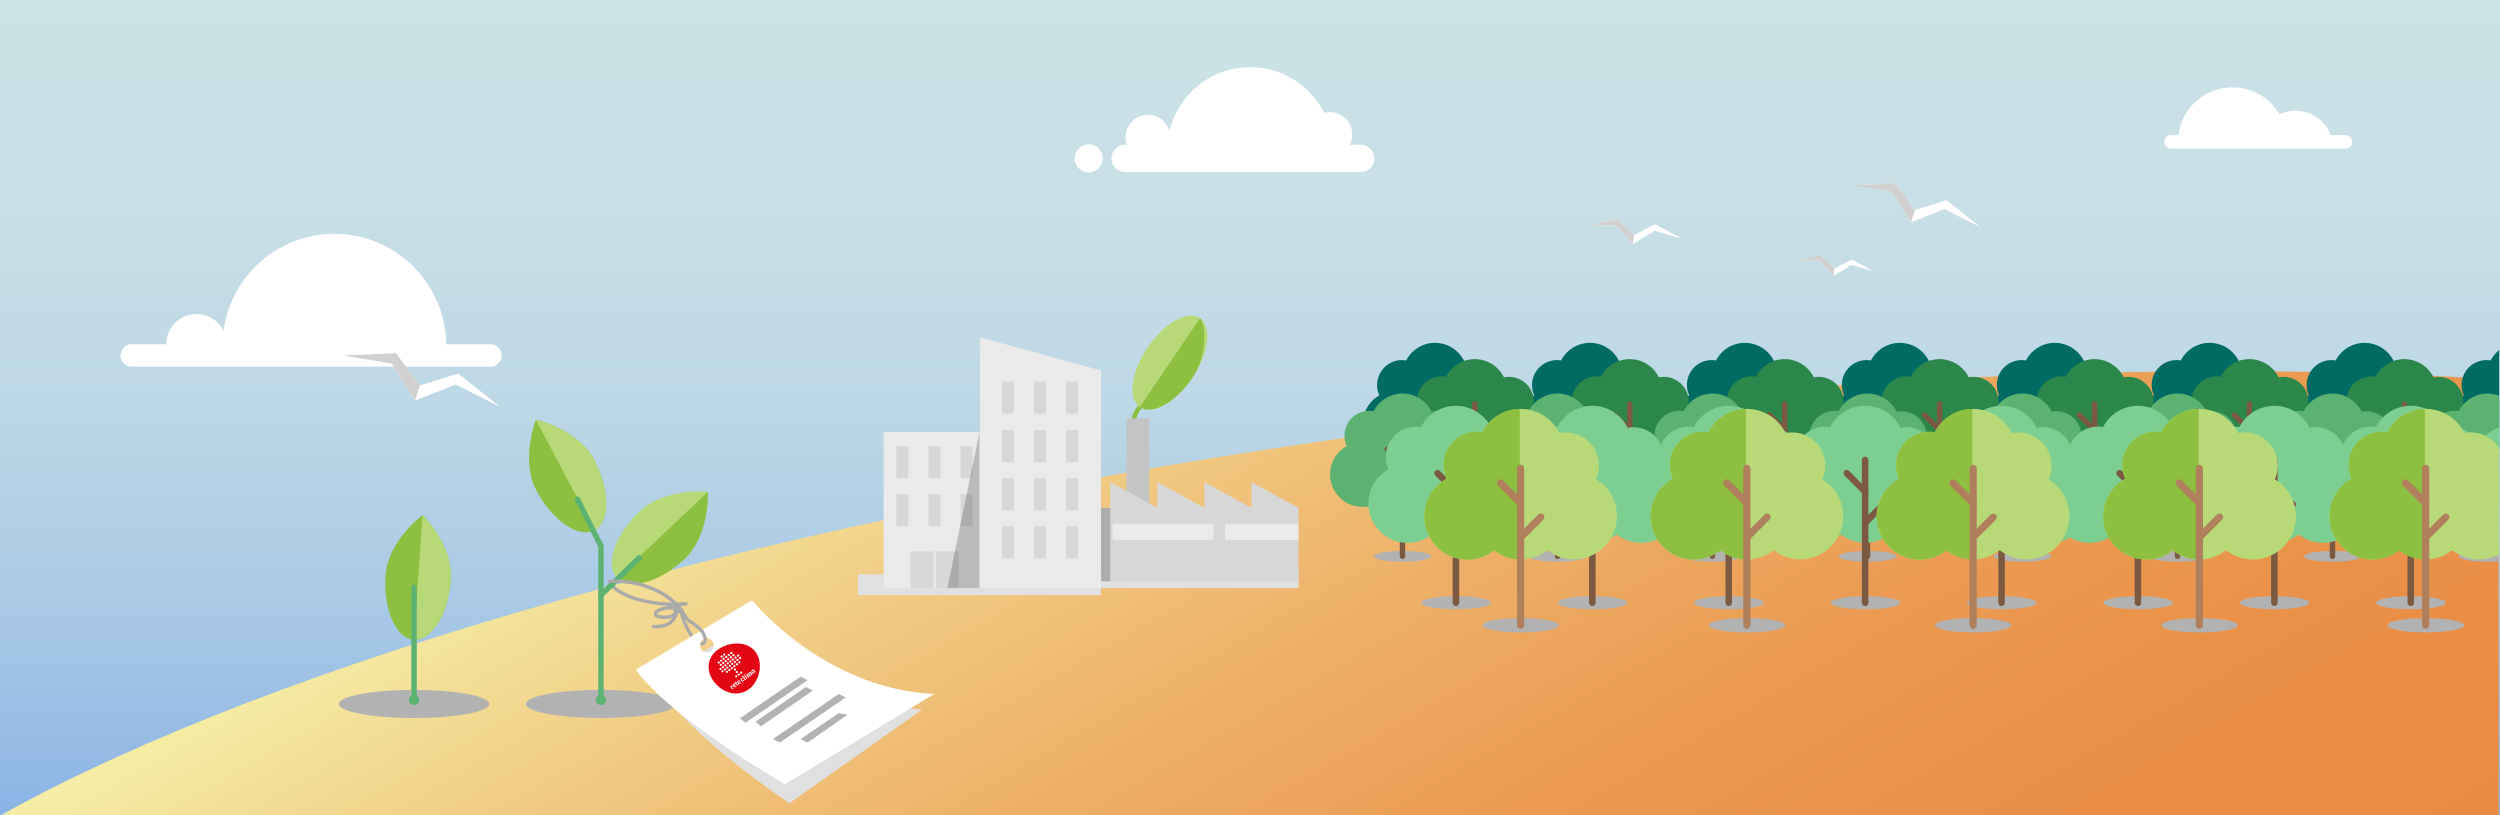 <svg xmlns="http://www.w3.org/2000/svg" xmlns:xlink="http://www.w3.org/1999/xlink" viewBox="0 0 1441 470"><rect x="0" y="0" width="1441" height="470" fill="#333333" stroke="none"/><defs><style>.cls-1{isolation:isolate;}.cls-2{fill:url(#linear-gradient);}.cls-3{fill:url(#linear-gradient-2);}.cls-30,.cls-4{fill:#b2b2b2;}.cls-4,.cls-9{mix-blend-mode:multiply;}.cls-10,.cls-15,.cls-5{fill:#8dbf41;}.cls-26,.cls-6{fill:#b8d977;}.cls-18,.cls-20,.cls-23,.cls-25,.cls-27,.cls-28,.cls-7{fill:none;}.cls-7{stroke:#5bb271;stroke-width:3.13px;}.cls-18,.cls-20,.cls-23,.cls-25,.cls-27,.cls-7{stroke-linecap:round;}.cls-10,.cls-18,.cls-20,.cls-23,.cls-25,.cls-27,.cls-28,.cls-7{stroke-miterlimit:10;}.cls-22,.cls-8{fill:#5bb271;}.cls-9{fill:#e0e0e0;}.cls-10{stroke:#8dbf41;stroke-width:2.65px;}.cls-10,.cls-15,.cls-19,.cls-21,.cls-22,.cls-24,.cls-26{fill-rule:evenodd;}.cls-11{fill:#c4c4c4;}.cls-12{fill:#eaeaea;}.cls-13{fill:#d7d7d7;}.cls-14{opacity:0.2;mix-blend-mode:darken;}.cls-16{fill:#fff;}.cls-17{fill:#d0d0d0;}.cls-18,.cls-28{stroke:#aaa;}.cls-18{stroke-width:2px;}.cls-19{fill:#006b62;}.cls-20,.cls-23,.cls-25{stroke:#7c5941;}.cls-20{stroke-width:3.12px;}.cls-21{fill:#2b874a;}.cls-23{stroke-width:3.12px;}.cls-24{fill:#7ccf91;}.cls-25{stroke-width:3.78px;}.cls-27{stroke:#b07f5b;stroke-width:4.15px;}.cls-28{stroke-width:1.94px;}.cls-29{fill:#e30613;}</style><linearGradient id="linear-gradient" x1="458.29" y1="470" x2="458.29" gradientTransform="matrix(1, 0, 0, -1, 262.21, 470)" gradientUnits="userSpaceOnUse"><stop offset="0" stop-color="#8ab3e5"/><stop offset="0.04" stop-color="#90b7e5"/><stop offset="0.27" stop-color="#aacae5"/><stop offset="0.5" stop-color="#bcd7e6"/><stop offset="0.74" stop-color="#c7dfe6"/><stop offset="1" stop-color="#cbe2e6"/></linearGradient><linearGradient id="linear-gradient-2" x1="6451.56" y1="750.38" x2="6811.56" y2="126.84" gradientTransform="matrix(-1, 0, 0, 1, 7406.22, 0)" gradientUnits="userSpaceOnUse"><stop offset="0" stop-color="#e98b43"/><stop offset="0.2" stop-color="#ea8f47"/><stop offset="0.4" stop-color="#eb9b53"/><stop offset="0.6" stop-color="#edb068"/><stop offset="0.81" stop-color="#f1cd85"/><stop offset="1" stop-color="#f5eea6"/></linearGradient></defs><title>forest-aziend_intro</title><g class="cls-1"><g id="Layer_2" data-name="Layer 2"><g id="forest"><rect class="cls-2" width="1441" height="470" transform="translate(1441 470) rotate(-180)"/><path class="cls-3" d="M792.13,250c242.75-33.6,469.68-42.94,648.16-31.18V470H.29C158.11,381.75,449.41,297.46,792.13,250Z"/><ellipse class="cls-4" cx="238.66" cy="405.76" rx="43.34" ry="8.13"/><path class="cls-5" d="M222.25,331.45c-1.4,19.85,5.87,36.53,16.24,37.26s19.92-14.76,21.32-34.6-16.24-37.26-16.24-37.26S223.66,311.61,222.25,331.45Z"/><path class="cls-6" d="M243.57,296.85s17.65,17.41,16.24,37.26-10.94,35.33-21.32,34.6Z"/><line class="cls-7" x1="238.66" y1="338.5" x2="238.66" y2="403.58"/><path class="cls-8" d="M235.73,403.43a2.94,2.94,0,1,0,2.93-2.94A2.94,2.94,0,0,0,235.73,403.43Z"/><rect class="cls-9" x="494.5" y="331" width="140" height="12" transform="translate(1129 674) rotate(-180)"/><rect class="cls-9" x="608.5" y="327" width="140" height="12" transform="translate(1357 666) rotate(-180)"/><path class="cls-10" d="M657.15,234.5a15.84,15.84,0,0,0-4,10.58"/><rect class="cls-11" x="649.22" y="241.12" width="13.23" height="60.85"/><polygon class="cls-12" points="634.66 339 564.84 339 564.84 194.41 634.66 213.59 634.66 339"/><rect class="cls-13" x="608.76" y="225.8" width="18.44" height="6.91" transform="translate(847.23 -388.73) rotate(90)"/><rect class="cls-13" x="608.76" y="253.57" width="18.44" height="6.91" transform="translate(875.01 -360.95) rotate(90)"/><rect class="cls-13" x="608.76" y="281.35" width="18.44" height="6.91" transform="translate(902.79 -333.17) rotate(90)"/><rect class="cls-13" x="608.76" y="309.13" width="18.44" height="6.91" transform="translate(930.57 -305.39) rotate(90)"/><rect class="cls-13" x="590.24" y="225.8" width="18.44" height="6.91" transform="translate(828.71 -370.21) rotate(90)"/><rect class="cls-13" x="590.24" y="253.57" width="18.44" height="6.91" transform="translate(856.49 -342.43) rotate(90)"/><rect class="cls-13" x="590.24" y="281.35" width="18.44" height="6.91" transform="translate(884.27 -314.65) rotate(90)"/><rect class="cls-13" x="590.24" y="309.13" width="18.44" height="6.91" transform="translate(912.05 -286.88) rotate(90)"/><rect class="cls-13" x="571.73" y="225.8" width="18.44" height="6.91" transform="translate(810.2 -351.69) rotate(90)"/><rect class="cls-13" x="571.73" y="253.57" width="18.44" height="6.91" transform="translate(837.97 -323.91) rotate(90)"/><rect class="cls-13" x="571.73" y="281.35" width="18.44" height="6.91" transform="translate(865.75 -296.13) rotate(90)"/><rect class="cls-13" x="571.73" y="309.13" width="18.44" height="6.91" transform="translate(893.53 -268.36) rotate(90)"/><rect class="cls-12" x="509.29" y="249.05" width="55.56" height="89.95"/><rect class="cls-13" x="547.92" y="262.83" width="18.44" height="6.91" transform="translate(823.42 -290.84) rotate(90)"/><rect class="cls-13" x="547.92" y="290.61" width="18.44" height="6.91" transform="translate(851.2 -263.07) rotate(90)"/><rect class="cls-13" x="529.4" y="262.83" width="18.44" height="6.91" transform="translate(804.91 -272.33) rotate(90)"/><rect class="cls-13" x="529.4" y="290.61" width="18.44" height="6.91" transform="translate(832.68 -244.55) rotate(90)"/><rect class="cls-13" x="510.88" y="262.83" width="18.44" height="6.91" transform="translate(786.39 -253.81) rotate(90)"/><rect class="cls-13" x="510.88" y="290.61" width="18.44" height="6.91" transform="translate(814.16 -226.03) rotate(90)"/><rect class="cls-13" x="524.88" y="317.84" width="13.23" height="21.16"/><rect class="cls-13" x="539.43" y="317.84" width="13.23" height="21.16"/><polygon class="cls-14" points="546.04 339 564.56 339 564.56 249.05 546.04 339"/><polygon class="cls-13" points="721.3 277.91 721.3 292.7 694.19 277.91 694.19 292.7 667.07 277.91 667.07 292.7 639.96 277.91 639.96 292.7 634.66 292.7 634.66 335.03 748.42 335.03 748.42 292.7 721.3 277.91"/><rect class="cls-12" x="641.28" y="301.96" width="58.2" height="9.26"/><rect class="cls-12" x="706.09" y="301.96" width="42.33" height="9.26"/><rect class="cls-14" x="634.66" y="292.7" width="5.29" height="42.33"/><ellipse class="cls-6" cx="674.34" cy="209.07" rx="30.9" ry="15.6" transform="translate(123.32 650.46) rotate(-55.92)"/><path class="cls-15" d="M691.66,183.48l-.07,0L657,234.62l.06,0c7.13,4.82,20.67-2.72,30.23-16.86S694.61,185.48,691.66,183.48Z"/><polygon class="cls-16" points="1121.95 115.34 1103.81 121.02 1092.51 105.74 1067.32 106.79 1090.45 110.63 1101.49 128.14 1120.73 120.51 1141.67 131.05 1121.95 115.34"/><polygon class="cls-17" points="1067.32 106.79 1092.51 105.74 1103.81 121.02 1101.49 128.14 1090.45 110.63 1067.32 106.79"/><polygon class="cls-16" points="1067.32 149.56 1057.44 154.73 1049.31 147.09 1034.88 150.34 1048.63 150.14 1056.84 159.09 1067.15 152.67 1080.35 156.56 1067.32 149.56"/><polygon class="cls-17" points="1034.88 150.34 1049.31 147.09 1057.44 154.73 1056.84 159.09 1048.63 150.14 1034.88 150.34"/><polygon class="cls-16" points="953.9 129.16 941.85 135.48 931.93 126.16 914.33 130.13 931.11 129.87 941.12 140.79 953.7 132.96 969.79 137.71 953.9 129.16"/><polygon class="cls-17" points="914.33 130.13 931.93 126.16 941.85 135.48 941.12 140.79 931.11 129.87 914.33 130.13"/><path class="cls-16" d="M784.61,99.15H648.77a7.84,7.84,0,1,1,0-15.67H784.61a7.84,7.84,0,0,1,0,15.67Z"/><path class="cls-16" d="M768.18,91.31c.15-1.57.24-3.16.24-4.78a47.79,47.79,0,1,0-95.58,0,47.07,47.07,0,0,0,.24,4.78Z"/><path class="cls-16" d="M673.68,83.88a12.92,12.92,0,1,0-24,0Z"/><path class="cls-16" d="M771.66,89.4a12.92,12.92,0,1,0-17-17Z"/><circle class="cls-16" cx="627.54" cy="91.31" r="8.09"/><path class="cls-16" d="M1351.63,85.67h-99.91a3.92,3.92,0,1,1,0-7.83h99.91a3.92,3.92,0,1,1,0,7.83Z"/><path class="cls-16" d="M1286.82,50.36a31.4,31.4,0,0,0-31.4,31.4h62.8A31.4,31.4,0,0,0,1286.82,50.36Z"/><path class="cls-16" d="M1344.46,81.76a21.73,21.73,0,0,0-42.79,0Z"/><path class="cls-16" d="M283,211.33H75.67a6.45,6.45,0,0,1,0-12.89H283a6.45,6.45,0,0,1,0,12.89Z"/><path class="cls-16" d="M256.87,204.89q.31-3.18.32-6.45a64.45,64.45,0,0,0-128.89,0q0,3.27.32,6.45Z"/><path class="cls-16" d="M129.44,204.89a17.42,17.42,0,1,0-33.6-6.45,17.31,17.31,0,0,0,1.25,6.45Z"/><polygon class="cls-16" points="264.1 215.29 242.03 222.2 228.28 203.61 197.64 204.89 225.77 209.56 239.2 230.87 262.61 221.58 288.08 234.4 264.1 215.29"/><polygon class="cls-17" points="197.64 204.89 228.28 203.61 242.03 222.2 239.2 230.87 225.77 209.56 197.64 204.89"/><path class="cls-18" d="M387.44,350.24c-2.72.12-5.53.31-7.93,1.59a3.23,3.23,0,0,0-1.43,1.25,1.44,1.44,0,0,0,.22,1.77,2.16,2.16,0,0,0,.85.37,13.23,13.23,0,0,0,6.89.24,6.46,6.46,0,0,0,4.71-4.66c-.77,2.68-1.62,5.48-3.62,7.41-2.68,2.59-6.74,3-10.47,3"/><ellipse class="cls-4" cx="1363.02" cy="291.46" rx="16.58" ry="3.11"/><path class="cls-19" d="M1395.62,228.18a14.37,14.37,0,0,0-13.07-20.34,14.68,14.68,0,0,0-2.83.28,18.67,18.67,0,0,0-33.4-.34,14.55,14.55,0,0,0-2.39-.22,14.38,14.38,0,0,0-14.38,14.38,14.22,14.22,0,0,0,1.32,6A18.69,18.69,0,1,0,1351.46,259a18.63,18.63,0,0,0,23-.08,18.68,18.68,0,1,0,21.12-30.72Z"/><line class="cls-20" x1="1362.93" y1="223.44" x2="1362.93" y2="291.46"/><line class="cls-20" x1="1362.93" y1="238.5" x2="1354.2" y2="229.76"/><line class="cls-20" x1="1362.93" y1="253.33" x2="1371.67" y2="244.59"/><ellipse class="cls-4" cx="1273.73" cy="291.46" rx="16.58" ry="3.11"/><path class="cls-19" d="M1306.32,228.18a14.37,14.37,0,0,0-13.07-20.34,14.68,14.68,0,0,0-2.83.28,18.67,18.67,0,0,0-33.4-.34,14.27,14.27,0,0,0-16.77,14.16,14.22,14.22,0,0,0,1.32,6A18.69,18.69,0,1,0,1262.16,259a18.63,18.63,0,0,0,23-.08,18.68,18.68,0,1,0,21.12-30.72Z"/><line class="cls-20" x1="1273.64" y1="223.44" x2="1273.64" y2="291.46"/><line class="cls-20" x1="1273.64" y1="238.5" x2="1264.9" y2="229.76"/><line class="cls-20" x1="1273.64" y1="253.33" x2="1282.37" y2="244.59"/><ellipse class="cls-4" cx="1184.43" cy="291.46" rx="16.58" ry="3.11"/><path class="cls-19" d="M1217,228.18A14.37,14.37,0,0,0,1204,207.84a14.5,14.5,0,0,0-2.82.28,18.68,18.68,0,0,0-33.41-.34A14.27,14.27,0,0,0,1151,221.94a14.22,14.22,0,0,0,1.32,6A18.69,18.69,0,1,0,1172.86,259a18.63,18.63,0,0,0,23-.08A18.68,18.68,0,1,0,1217,228.18Z"/><line class="cls-20" x1="1184.34" y1="223.44" x2="1184.34" y2="291.46"/><line class="cls-20" x1="1184.34" y1="238.5" x2="1175.6" y2="229.76"/><line class="cls-20" x1="1184.34" y1="253.33" x2="1193.07" y2="244.59"/><ellipse class="cls-4" cx="1095.13" cy="291.46" rx="16.58" ry="3.11"/><path class="cls-19" d="M1127.72,228.18a14.37,14.37,0,0,0-13.07-20.34,14.5,14.5,0,0,0-2.82.28,18.68,18.68,0,0,0-33.41-.34,14.26,14.26,0,0,0-16.76,14.16,14.21,14.21,0,0,0,1.31,6A18.69,18.69,0,1,0,1083.56,259a18.63,18.63,0,0,0,23-.08,18.68,18.68,0,1,0,21.12-30.72Z"/><line class="cls-20" x1="1095.04" y1="223.44" x2="1095.04" y2="291.46"/><line class="cls-20" x1="1095.04" y1="238.5" x2="1086.3" y2="229.76"/><line class="cls-20" x1="1095.04" y1="253.33" x2="1103.77" y2="244.59"/><ellipse class="cls-4" cx="1005.83" cy="291.46" rx="16.58" ry="3.11"/><path class="cls-19" d="M1038.42,228.18a14.37,14.37,0,0,0-13.07-20.34,14.5,14.5,0,0,0-2.82.28,18.68,18.68,0,0,0-33.41-.34,14.26,14.26,0,0,0-16.76,14.16,14.21,14.21,0,0,0,1.31,6A18.69,18.69,0,1,0,994.26,259a18.63,18.63,0,0,0,23-.08,18.68,18.68,0,1,0,21.12-30.72Z"/><line class="cls-20" x1="1005.74" y1="223.44" x2="1005.74" y2="291.46"/><line class="cls-20" x1="1005.74" y1="238.5" x2="997" y2="229.76"/><line class="cls-20" x1="1005.74" y1="253.33" x2="1014.47" y2="244.59"/><ellipse class="cls-4" cx="916.53" cy="291.46" rx="16.58" ry="3.11"/><path class="cls-19" d="M949.13,228.18a14.37,14.37,0,0,0-15.9-20.06,18.67,18.67,0,0,0-33.4-.34,14.67,14.67,0,0,0-2.4-.22,14.37,14.37,0,0,0-13.06,20.36A18.69,18.69,0,1,0,905,259a18.64,18.64,0,0,0,23-.08,18.68,18.68,0,1,0,21.12-30.72Z"/><line class="cls-20" x1="916.44" y1="223.44" x2="916.44" y2="291.46"/><line class="cls-20" x1="916.44" y1="238.5" x2="907.7" y2="229.76"/><line class="cls-20" x1="916.44" y1="253.33" x2="925.18" y2="244.59"/><ellipse class="cls-4" cx="827.23" cy="291.46" rx="16.58" ry="3.11"/><path class="cls-19" d="M859.83,228.18a14.37,14.37,0,0,0-15.9-20.06,18.67,18.67,0,0,0-33.4-.34,14.57,14.57,0,0,0-2.4-.22,14.37,14.37,0,0,0-13.06,20.36A18.69,18.69,0,1,0,815.66,259a18.64,18.64,0,0,0,23.05-.08,18.68,18.68,0,1,0,21.12-30.72Z"/><line class="cls-20" x1="827.14" y1="223.44" x2="827.14" y2="291.46"/><line class="cls-20" x1="827.14" y1="238.5" x2="818.4" y2="229.76"/><line class="cls-20" x1="827.14" y1="253.33" x2="835.88" y2="244.59"/><path class="cls-19" d="M1440.5,201.79a18.8,18.8,0,0,0-4.88,6,14.55,14.55,0,0,0-2.39-.22,14.38,14.38,0,0,0-14.38,14.38,14.22,14.22,0,0,0,1.32,6,18.68,18.68,0,1,0,20.33,31.24Z"/><ellipse class="cls-4" cx="1385.98" cy="300.85" rx="16.58" ry="3.11"/><path class="cls-21" d="M1418.57,237.57a14.37,14.37,0,0,0-13.07-20.34,14.5,14.5,0,0,0-2.82.28,18.67,18.67,0,0,0-33.4-.34,14.67,14.67,0,0,0-2.4-.22,14.37,14.37,0,0,0-14.37,14.38,14.21,14.21,0,0,0,1.31,6,18.69,18.69,0,1,0,20.59,31.06,18.64,18.64,0,0,0,23-.08,18.68,18.68,0,1,0,21.11-30.72Z"/><line class="cls-20" x1="1385.89" y1="232.83" x2="1385.89" y2="300.85"/><line class="cls-20" x1="1385.89" y1="247.89" x2="1377.15" y2="239.15"/><line class="cls-20" x1="1385.89" y1="262.72" x2="1394.63" y2="253.98"/><ellipse class="cls-4" cx="1296.68" cy="300.85" rx="16.58" ry="3.11"/><path class="cls-21" d="M1329.28,237.57a14.37,14.37,0,0,0-15.9-20.06,18.67,18.67,0,0,0-33.4-.34,14.57,14.57,0,0,0-2.4-.22,14.37,14.37,0,0,0-13.06,20.36,18.69,18.69,0,1,0,20.59,31.06,18.64,18.64,0,0,0,23.05-.08,18.68,18.68,0,1,0,21.12-30.72Z"/><line class="cls-20" x1="1296.59" y1="232.83" x2="1296.59" y2="300.85"/><line class="cls-20" x1="1296.59" y1="247.89" x2="1287.85" y2="239.15"/><line class="cls-20" x1="1296.59" y1="262.72" x2="1305.33" y2="253.98"/><ellipse class="cls-4" cx="1207.38" cy="300.85" rx="16.58" ry="3.11"/><path class="cls-21" d="M1240,237.57a14.37,14.37,0,0,0-15.9-20.06,18.67,18.67,0,0,0-33.4-.34,14.57,14.57,0,0,0-2.4-.22,14.37,14.37,0,0,0-13.06,20.36,18.69,18.69,0,1,0,20.59,31.06,18.64,18.64,0,0,0,23-.08A18.68,18.68,0,1,0,1240,237.57Z"/><line class="cls-20" x1="1207.29" y1="232.83" x2="1207.29" y2="300.85"/><line class="cls-20" x1="1207.29" y1="247.89" x2="1198.55" y2="239.15"/><line class="cls-20" x1="1207.29" y1="262.72" x2="1216.03" y2="253.98"/><ellipse class="cls-4" cx="1118.08" cy="300.85" rx="16.58" ry="3.11"/><path class="cls-21" d="M1150.68,237.57a14.37,14.37,0,0,0-15.9-20.06,18.67,18.67,0,0,0-33.4-.34,14.57,14.57,0,0,0-2.4-.22,14.37,14.37,0,0,0-13.06,20.36,18.69,18.69,0,1,0,20.59,31.06,18.64,18.64,0,0,0,23-.08,18.68,18.68,0,1,0,21.12-30.72Z"/><line class="cls-20" x1="1117.99" y1="232.83" x2="1117.99" y2="300.85"/><line class="cls-20" x1="1117.99" y1="247.89" x2="1109.25" y2="239.15"/><line class="cls-20" x1="1117.99" y1="262.72" x2="1126.73" y2="253.98"/><ellipse class="cls-4" cx="1028.78" cy="300.85" rx="16.58" ry="3.11"/><path class="cls-21" d="M1061.38,237.57a14.37,14.37,0,0,0-13.08-20.34,14.58,14.58,0,0,0-2.82.28,18.67,18.67,0,0,0-33.4-.34,14.57,14.57,0,0,0-2.4-.22,14.37,14.37,0,0,0-13.06,20.36,18.69,18.69,0,1,0,20.59,31.06,18.64,18.64,0,0,0,23-.08,18.68,18.68,0,1,0,21.12-30.72Z"/><line class="cls-20" x1="1028.69" y1="232.83" x2="1028.69" y2="300.85"/><line class="cls-20" x1="1028.69" y1="247.89" x2="1019.95" y2="239.15"/><line class="cls-20" x1="1028.69" y1="262.72" x2="1037.43" y2="253.98"/><ellipse class="cls-4" cx="939.48" cy="300.85" rx="16.58" ry="3.11"/><path class="cls-21" d="M972.08,237.57A14.37,14.37,0,0,0,959,217.23a14.6,14.6,0,0,0-2.83.28,18.67,18.67,0,0,0-33.4-.34,14.57,14.57,0,0,0-2.4-.22,14.37,14.37,0,0,0-13.06,20.36,18.69,18.69,0,1,0,20.6,31.06,18.63,18.63,0,0,0,23-.08,18.68,18.68,0,1,0,21.12-30.72Z"/><line class="cls-20" x1="939.39" y1="232.83" x2="939.39" y2="300.85"/><line class="cls-20" x1="939.39" y1="247.89" x2="930.65" y2="239.15"/><line class="cls-20" x1="939.39" y1="262.72" x2="948.13" y2="253.98"/><ellipse class="cls-4" cx="850.18" cy="300.85" rx="16.58" ry="3.11"/><path class="cls-21" d="M882.78,237.57a14.37,14.37,0,0,0-13.07-20.34,14.68,14.68,0,0,0-2.83.28,18.67,18.67,0,0,0-33.4-.34,14.55,14.55,0,0,0-2.39-.22A14.37,14.37,0,0,0,818,237.31a18.69,18.69,0,1,0,20.6,31.06,18.63,18.63,0,0,0,23-.08,18.68,18.68,0,1,0,21.12-30.72Z"/><line class="cls-20" x1="850.09" y1="232.83" x2="850.09" y2="300.85"/><line class="cls-20" x1="850.09" y1="247.89" x2="841.36" y2="239.15"/><line class="cls-20" x1="850.09" y1="262.72" x2="858.83" y2="253.98"/><path class="cls-22" d="M1440.5,228.08a18.68,18.68,0,0,0-23.31,8.91,14.57,14.57,0,0,0-2.4-.21,14.37,14.37,0,0,0-13.07,20.36,18.69,18.69,0,1,0,20.61,31.05,18.61,18.61,0,0,0,18.17,2.7Z"/><path class="cls-4" d="M1440.5,317.82c-2-.16-4.25-.26-6.6-.26-9.16,0-16.59,1.4-16.59,3.12s7.43,3.11,16.59,3.11c2.35,0,4.58-.09,6.6-.26Z"/><ellipse class="cls-4" cx="1344.55" cy="320.68" rx="16.59" ry="3.11"/><path class="cls-22" d="M1377.17,257.39a14.36,14.36,0,0,0-13.08-20.33,13.86,13.86,0,0,0-2.83.28,18.69,18.69,0,0,0-33.42-.35,14.57,14.57,0,0,0-2.4-.21,14.35,14.35,0,0,0-13.06,20.36,18.69,18.69,0,1,0,20.6,31.05,18.67,18.67,0,0,0,23.06-.07,18.69,18.69,0,1,0,21.13-30.73Z"/><line class="cls-23" x1="1344.46" y1="252.66" x2="1344.46" y2="320.68"/><line class="cls-23" x1="1344.46" y1="267.72" x2="1335.72" y2="258.98"/><line class="cls-23" x1="1344.46" y1="282.55" x2="1353.2" y2="273.8"/><ellipse class="cls-4" cx="1255.21" cy="320.68" rx="16.59" ry="3.11"/><path class="cls-22" d="M1287.82,257.39a14.36,14.36,0,0,0-13.08-20.33,13.93,13.93,0,0,0-2.83.28,18.69,18.69,0,0,0-33.42-.35,14.33,14.33,0,0,0-16.77,14.17,14.28,14.28,0,0,0,1.31,6,18.69,18.69,0,1,0,20.6,31.05,18.67,18.67,0,0,0,23.06-.07,18.69,18.69,0,1,0,21.13-30.73Z"/><line class="cls-23" x1="1255.12" y1="252.66" x2="1255.12" y2="320.68"/><line class="cls-23" x1="1255.12" y1="267.72" x2="1246.37" y2="258.98"/><line class="cls-23" x1="1255.12" y1="282.55" x2="1263.86" y2="273.8"/><ellipse class="cls-4" cx="1165.86" cy="320.68" rx="16.59" ry="3.11"/><path class="cls-22" d="M1198.47,257.39a14.36,14.36,0,0,0-13.08-20.33,13.76,13.76,0,0,0-2.82.28,18.69,18.69,0,0,0-33.42-.35,14.57,14.57,0,0,0-2.4-.21,14.37,14.37,0,0,0-13.07,20.36,18.69,18.69,0,1,0,20.61,31.05,18.66,18.66,0,0,0,23-.07,18.69,18.69,0,1,0,21.13-30.73Z"/><line class="cls-23" x1="1165.77" y1="252.66" x2="1165.77" y2="320.68"/><line class="cls-23" x1="1165.77" y1="267.72" x2="1157.03" y2="258.98"/><line class="cls-23" x1="1165.77" y1="282.55" x2="1174.51" y2="273.8"/><ellipse class="cls-4" cx="1076.51" cy="320.68" rx="16.59" ry="3.11"/><path class="cls-22" d="M1109.13,257.39a14.36,14.36,0,0,0-13.08-20.33,13.86,13.86,0,0,0-2.83.28,18.69,18.69,0,0,0-33.42-.35,14.57,14.57,0,0,0-2.4-.21,14.35,14.35,0,0,0-13.06,20.36,18.69,18.69,0,1,0,20.6,31.05,18.67,18.67,0,0,0,23.06-.07,18.69,18.69,0,1,0,21.13-30.73Z"/><line class="cls-23" x1="1076.42" y1="252.66" x2="1076.42" y2="320.68"/><line class="cls-23" x1="1076.42" y1="267.72" x2="1067.68" y2="258.98"/><line class="cls-23" x1="1076.42" y1="282.55" x2="1085.16" y2="273.8"/><ellipse class="cls-4" cx="987.17" cy="320.68" rx="16.59" ry="3.11"/><path class="cls-22" d="M1019.78,257.39a14.36,14.36,0,0,0-13.08-20.33,13.93,13.93,0,0,0-2.83.28,18.69,18.69,0,0,0-33.42-.35,14.33,14.33,0,0,0-16.77,14.17,14.28,14.28,0,0,0,1.31,6,18.69,18.69,0,1,0,20.6,31.05,18.67,18.67,0,0,0,23.06-.07,18.69,18.69,0,1,0,21.13-30.73Z"/><line class="cls-23" x1="987.07" y1="252.66" x2="987.07" y2="320.68"/><line class="cls-23" x1="987.07" y1="267.72" x2="978.33" y2="258.98"/><line class="cls-23" x1="987.07" y1="282.55" x2="995.82" y2="273.8"/><ellipse class="cls-4" cx="897.82" cy="320.68" rx="16.59" ry="3.11"/><path class="cls-22" d="M930.43,257.39a14.36,14.36,0,0,0-13.08-20.33,13.76,13.76,0,0,0-2.82.28,18.69,18.69,0,0,0-33.42-.35,14.57,14.57,0,0,0-2.4-.21,14.37,14.37,0,0,0-13.07,20.36,18.69,18.69,0,1,0,20.6,31.05,18.67,18.67,0,0,0,23.06-.07,18.69,18.69,0,1,0,21.13-30.73Z"/><line class="cls-23" x1="897.73" y1="252.66" x2="897.73" y2="320.68"/><line class="cls-23" x1="897.73" y1="267.72" x2="888.99" y2="258.98"/><line class="cls-23" x1="897.73" y1="282.55" x2="906.47" y2="273.8"/><ellipse class="cls-4" cx="808.47" cy="320.68" rx="16.59" ry="3.11"/><path class="cls-22" d="M841.09,257.39A14.36,14.36,0,0,0,828,237.06a13.83,13.83,0,0,0-2.82.28,18.69,18.69,0,0,0-33.42-.35,14.57,14.57,0,0,0-2.4-.21,14.35,14.35,0,0,0-13.06,20.36,18.69,18.69,0,1,0,20.6,31.05,18.66,18.66,0,0,0,23.05-.07,18.69,18.69,0,1,0,21.14-30.73Z"/><line class="cls-23" x1="808.38" y1="252.66" x2="808.38" y2="320.68"/><line class="cls-23" x1="808.38" y1="267.72" x2="799.64" y2="258.98"/><line class="cls-23" x1="808.38" y1="282.55" x2="817.12" y2="273.8"/><ellipse class="cls-4" cx="1389.67" cy="347.42" rx="20.08" ry="3.77"/><path class="cls-24" d="M1429.13,270.85a17.19,17.19,0,0,0,1.58-7.2,17.4,17.4,0,0,0-20.82-17.06,22.61,22.61,0,0,0-40.44-.42,17.36,17.36,0,0,0-18.71,24.37,22.61,22.61,0,1,0,24.93,37.57,22.6,22.6,0,0,0,27.9-.08,22.61,22.61,0,1,0,25.56-37.18Z"/><line class="cls-25" x1="1389.56" y1="265.12" x2="1389.56" y2="347.42"/><line class="cls-25" x1="1389.56" y1="283.34" x2="1378.99" y2="272.77"/><line class="cls-25" x1="1389.56" y1="301.29" x2="1400.14" y2="290.71"/><ellipse class="cls-4" cx="1311.05" cy="347.42" rx="20.08" ry="3.77"/><path class="cls-24" d="M1350.51,270.85a17.38,17.38,0,0,0-15.83-24.6,17.55,17.55,0,0,0-3.42.34,22.61,22.61,0,0,0-40.43-.42,17.36,17.36,0,0,0-18.71,24.37,22.61,22.61,0,1,0,24.93,37.57,22.58,22.58,0,0,0,27.89-.08,22.61,22.61,0,1,0,25.57-37.18Z"/><line class="cls-25" x1="1310.94" y1="265.12" x2="1310.94" y2="347.42"/><line class="cls-25" x1="1310.94" y1="283.34" x2="1300.36" y2="272.77"/><line class="cls-25" x1="1310.94" y1="301.29" x2="1321.52" y2="290.71"/><ellipse class="cls-4" cx="1232.42" cy="347.42" rx="20.08" ry="3.77"/><path class="cls-24" d="M1271.88,270.85a17.19,17.19,0,0,0,1.58-7.2,17.4,17.4,0,0,0-20.82-17.06,22.61,22.61,0,0,0-40.44-.42,17.36,17.36,0,0,0-18.71,24.37,22.61,22.61,0,1,0,24.93,37.57,22.6,22.6,0,0,0,27.9-.08,22.61,22.61,0,1,0,25.56-37.18Z"/><line class="cls-25" x1="1232.31" y1="265.12" x2="1232.31" y2="347.42"/><line class="cls-25" x1="1232.31" y1="283.34" x2="1221.74" y2="272.77"/><line class="cls-25" x1="1232.31" y1="301.29" x2="1242.89" y2="290.71"/><ellipse class="cls-4" cx="1153.8" cy="347.42" rx="20.08" ry="3.77"/><path class="cls-24" d="M1193.26,270.85a17.38,17.38,0,0,0-15.83-24.6,17.55,17.55,0,0,0-3.42.34,22.61,22.61,0,0,0-40.43-.42,17.36,17.36,0,0,0-18.71,24.37,22.61,22.61,0,1,0,24.93,37.57,22.58,22.58,0,0,0,27.89-.08,22.61,22.61,0,1,0,25.57-37.18Z"/><line class="cls-25" x1="1153.69" y1="265.12" x2="1153.69" y2="347.42"/><line class="cls-25" x1="1153.69" y1="283.34" x2="1143.11" y2="272.77"/><line class="cls-25" x1="1153.69" y1="301.29" x2="1164.27" y2="290.71"/><ellipse class="cls-4" cx="1075.17" cy="347.42" rx="20.08" ry="3.77"/><path class="cls-24" d="M1114.63,270.85a17.39,17.39,0,0,0-19.24-24.26,22.61,22.61,0,0,0-40.44-.42,17.36,17.36,0,0,0-18.71,24.37,22.61,22.61,0,1,0,24.93,37.57,22.6,22.6,0,0,0,27.9-.08,22.61,22.61,0,1,0,25.56-37.18Z"/><line class="cls-25" x1="1075.06" y1="265.12" x2="1075.06" y2="347.42"/><line class="cls-25" x1="1075.06" y1="283.34" x2="1064.49" y2="272.77"/><line class="cls-25" x1="1075.06" y1="301.29" x2="1085.64" y2="290.71"/><ellipse class="cls-4" cx="996.55" cy="347.42" rx="20.08" ry="3.77"/><path class="cls-24" d="M1036,270.85a17.38,17.38,0,0,0-15.83-24.6,17.55,17.55,0,0,0-3.42.34,22.61,22.61,0,0,0-40.43-.42,17.36,17.36,0,0,0-18.71,24.37,22.61,22.61,0,1,0,24.92,37.57,22.6,22.6,0,0,0,27.9-.08A22.61,22.61,0,1,0,1036,270.85Z"/><line class="cls-25" x1="996.44" y1="265.12" x2="996.44" y2="347.42"/><line class="cls-25" x1="996.44" y1="283.34" x2="985.86" y2="272.77"/><line class="cls-25" x1="996.44" y1="301.29" x2="1007.02" y2="290.71"/><ellipse class="cls-4" cx="917.92" cy="347.42" rx="20.08" ry="3.77"/><path class="cls-24" d="M957.38,270.85a17.39,17.39,0,0,0-19.24-24.26,22.61,22.61,0,0,0-40.44-.42A17.36,17.36,0,0,0,879,270.54a22.61,22.61,0,1,0,24.93,37.57,22.6,22.6,0,0,0,27.9-.08,22.61,22.61,0,1,0,25.56-37.18Z"/><line class="cls-25" x1="917.81" y1="265.12" x2="917.81" y2="347.42"/><line class="cls-25" x1="917.81" y1="283.34" x2="907.24" y2="272.77"/><line class="cls-25" x1="917.81" y1="301.29" x2="928.39" y2="290.71"/><ellipse class="cls-4" cx="839.3" cy="347.42" rx="20.08" ry="3.77"/><path class="cls-24" d="M878.76,270.85a17.38,17.38,0,0,0-15.83-24.6,17.55,17.55,0,0,0-3.42.34,22.61,22.61,0,0,0-40.43-.42,17.36,17.36,0,0,0-18.71,24.37,22.61,22.61,0,1,0,24.92,37.57,22.6,22.6,0,0,0,27.9-.08,22.61,22.61,0,1,0,25.57-37.18Z"/><line class="cls-25" x1="839.19" y1="265.12" x2="839.19" y2="347.42"/><line class="cls-25" x1="839.19" y1="283.34" x2="828.61" y2="272.77"/><line class="cls-25" x1="839.19" y1="301.29" x2="849.76" y2="290.71"/><path class="cls-24" d="M1440.5,246.56a17.35,17.35,0,0,0-11.13,24,22.61,22.61,0,0,0,11,42.35h.1Z"/><ellipse class="cls-4" cx="1398.26" cy="360.38" rx="22.05" ry="4.14"/><path class="cls-26" d="M1440.5,258.37a19.07,19.07,0,0,0-16.28-9.13,19.31,19.31,0,0,0-3.75.37,24.84,24.84,0,0,0-44.42-.46,19.68,19.68,0,0,0-3.18-.28,19.08,19.08,0,0,0-17.37,27.06,24.84,24.84,0,1,0,27.38,41.27,24.79,24.79,0,0,0,30.64-.1,24.79,24.79,0,0,0,27,2.47Z"/><path class="cls-15" d="M1397.66,235.68a24.83,24.83,0,0,0-21.61,13.47,19.68,19.68,0,0,0-3.18-.28,19.08,19.08,0,0,0-17.37,27.06,24.84,24.84,0,1,0,27.38,41.27,24.75,24.75,0,0,0,14.78,5.23Z"/><line class="cls-27" x1="1398.14" y1="269.97" x2="1398.14" y2="360.38"/><line class="cls-27" x1="1398.14" y1="289.99" x2="1386.52" y2="278.37"/><line class="cls-27" x1="1398.14" y1="309.7" x2="1409.76" y2="298.08"/><ellipse class="cls-4" cx="1267.84" cy="360.38" rx="22.05" ry="4.14"/><path class="cls-26" d="M1311.19,276.26a19.08,19.08,0,0,0-17.39-27,19.31,19.31,0,0,0-3.75.37,24.85,24.85,0,0,0-44.42-.46,19.68,19.68,0,0,0-3.18-.28,19.08,19.08,0,0,0-17.37,27.06,24.84,24.84,0,1,0,27.38,41.27,24.79,24.79,0,0,0,30.64-.1,24.84,24.84,0,1,0,28.09-40.84Z"/><path class="cls-15" d="M1267.24,235.68a24.83,24.83,0,0,0-21.61,13.47,19.68,19.68,0,0,0-3.18-.28,19.08,19.08,0,0,0-17.37,27.06,24.84,24.84,0,1,0,27.38,41.27,24.75,24.75,0,0,0,14.78,5.23Z"/><line class="cls-27" x1="1267.72" y1="269.97" x2="1267.72" y2="360.38"/><line class="cls-27" x1="1267.72" y1="289.99" x2="1256.1" y2="278.37"/><line class="cls-27" x1="1267.72" y1="309.7" x2="1279.34" y2="298.08"/><ellipse class="cls-4" cx="1137.42" cy="360.38" rx="22.05" ry="4.14"/><path class="cls-26" d="M1180.77,276.26a19.08,19.08,0,0,0-17.39-27,19.31,19.31,0,0,0-3.75.37,24.85,24.85,0,0,0-44.42-.46,19.58,19.58,0,0,0-3.18-.28,19.08,19.08,0,0,0-17.37,27.06A24.84,24.84,0,1,0,1122,317.2a24.81,24.81,0,0,0,30.65-.1,24.83,24.83,0,1,0,28.08-40.84Z"/><path class="cls-15" d="M1136.82,235.68a24.84,24.84,0,0,0-21.61,13.47,19.58,19.58,0,0,0-3.18-.28,19.08,19.08,0,0,0-17.37,27.06A24.84,24.84,0,1,0,1122,317.2a24.75,24.75,0,0,0,14.78,5.23Z"/><line class="cls-27" x1="1137.3" y1="269.97" x2="1137.3" y2="360.38"/><line class="cls-27" x1="1137.3" y1="289.99" x2="1125.68" y2="278.37"/><line class="cls-27" x1="1137.3" y1="309.7" x2="1148.92" y2="298.08"/><ellipse class="cls-4" cx="1007" cy="360.38" rx="22.05" ry="4.14"/><path class="cls-26" d="M1050.35,276.26a19.08,19.08,0,0,0-17.38-27,19.41,19.41,0,0,0-3.76.37,24.85,24.85,0,0,0-44.42-.46,19.49,19.49,0,0,0-3.18-.28,19.08,19.08,0,0,0-17.37,27.06,24.84,24.84,0,1,0,27.38,41.27,24.81,24.81,0,0,0,30.65-.1,24.83,24.83,0,1,0,28.08-40.84Z"/><path class="cls-15" d="M1006.4,235.68a24.84,24.84,0,0,0-21.61,13.47,19.49,19.49,0,0,0-3.18-.28,19.1,19.1,0,0,0-17.37,27.06,24.84,24.84,0,1,0,27.38,41.27,24.75,24.75,0,0,0,14.78,5.23Z"/><line class="cls-27" x1="1006.88" y1="269.97" x2="1006.88" y2="360.38"/><line class="cls-27" x1="1006.88" y1="289.99" x2="995.27" y2="278.37"/><line class="cls-27" x1="1006.88" y1="309.7" x2="1018.5" y2="298.08"/><ellipse class="cls-4" cx="876.59" cy="360.38" rx="22.05" ry="4.14"/><path class="cls-26" d="M919.93,276.26a19.08,19.08,0,0,0-17.38-27,19.41,19.41,0,0,0-3.76.37,24.85,24.85,0,0,0-44.42-.46,19.49,19.49,0,0,0-3.18-.28,19.1,19.1,0,0,0-17.37,27.06A24.84,24.84,0,1,0,861.2,317.2a24.81,24.81,0,0,0,30.65-.1,24.83,24.83,0,1,0,28.08-40.84Z"/><path class="cls-15" d="M876,235.68a24.84,24.84,0,0,0-21.61,13.47,19.49,19.49,0,0,0-3.18-.28,19.1,19.1,0,0,0-17.37,27.06A24.84,24.84,0,1,0,861.2,317.2,24.77,24.77,0,0,0,876,322.43Z"/><line class="cls-27" x1="876.47" y1="269.97" x2="876.47" y2="360.38"/><line class="cls-27" x1="876.47" y1="289.99" x2="864.85" y2="278.37"/><line class="cls-27" x1="876.47" y1="309.7" x2="888.08" y2="298.08"/></g><g id="forest_2" data-name="forest 2"><path class="cls-9" d="M438.1,353l-59.6,41.51C397.18,424.6,455,463,455,463l76.5-54C474.57,405.92,438.1,353,438.1,353Z"/><path class="cls-18" d="M353.3,338a16.46,16.46,0,0,0,3.71,2.95,43.08,43.08,0,0,0,12.24,4.9c11.15,2.9,19.14,2.53,26.13,2.21"/><ellipse class="cls-4" cx="346.39" cy="405.76" rx="43.34" ry="8.13"/><path class="cls-5" d="M309.12,282.59c9.32,17.58,24.32,27.89,33.5,23s9.09-23.07-.23-40.65-33.5-23-33.5-23S299.81,265,309.12,282.59Z"/><path class="cls-6" d="M308.89,242s24.19,5.43,33.5,23,9.42,35.78.23,40.65Z"/><path class="cls-6" d="M368.87,294.58c-14.45,13.68-20.36,30.89-13.21,38.44s24.65,2.58,39.1-11.09S408,283.49,408,283.49,383.32,280.91,368.87,294.58Z"/><path class="cls-5" d="M408,283.49s1.24,24.76-13.21,38.44-32,18.64-39.1,11.09Z"/><polyline class="cls-7" points="332.8 287.72 346.39 314.76 346.39 403.58"/><path class="cls-8" d="M343.45,403.43a2.94,2.94,0,1,0,2.94-2.94A2.94,2.94,0,0,0,343.45,403.43Z"/><line class="cls-7" x1="346.39" y1="343.02" x2="368.43" y2="321.51"/><path class="cls-16" d="M433.5,346l-67,40c21,29,86,66,86,66l86-52C474.5,397,433.5,346,433.5,346Zm-26,30a4,4,0,1,1,4-4A4,4,0,0,1,407.5,376Z"/><path class="cls-28" d="M398.74,366.54a42.62,42.62,0,0,1-5.25-10.68c-.41-1.27-.48-3.67-1.73-3.53-6.05.68-.63-3.28-2.3-3.33,3.74,1,4.72,6.72,7.91,8.9a52.81,52.81,0,0,1,5.06,3.78,11.38,11.38,0,0,1,3.94,5.86,3.66,3.66,0,0,1-.24,2.61,1.53,1.53,0,0,1-2.18.59"/><path class="cls-18" d="M393.5,354c-1-4-3-5-4-6a38.88,38.88,0,0,0-12-8c-11-5-19-5-26-5"/><path class="cls-29" d="M435.43,375.68c4.8,6.35,2.46,17.08-3.82,21.63s-14.4,2.32-19.53-3.7-5.06-14.17,1.55-19.06S430.64,369.33,435.43,375.68Z"/><path class="cls-16" d="M421.81,396c.22.3.33.44.54.74l.26-.17.19.27-.83.61-.18-.26.09-.08c.05,0,0-.08,0-.16l-.65-.89c-.05-.07-.08-.08-.14,0l-.11.06-.2-.27.55-.4.19.25h0a.55.55,0,0,1,.22-.6.78.78,0,0,1,.32-.15l.42.58-.32.28-.16-.22s-.05-.06-.08-.06l-.08.05C421.68,395.62,421.69,395.81,421.81,396Z"/><path class="cls-16" d="M423.73,394.28c.34.47,0,.87-.45,1.21a.41.41,0,0,0,.59.09.9.9,0,0,0,.3-.41l.34.22a1.22,1.22,0,0,1-.44.58.86.86,0,0,1-1.31-.3,1,1,0,0,1,.11-1.48A.55.55,0,0,1,423.73,394.28Zm-.65.25a.48.48,0,0,0,0,.66c.32-.21.46-.4.32-.61A.2.2,0,0,0,423.08,394.53Z"/><path class="cls-16" d="M423.57,393.79a.64.64,0,0,0,.08-.68l.23-.17.28.37.38-.28a3.7,3.7,0,0,1,.21.33l-.37.27c.23.31.34.47.56.78s.24.2.37.11a.51.51,0,0,0,.16-.21l.29.27a.92.92,0,0,1-.32.39c-.48.35-.72.06-.92-.22L424,394l-.21.15Z"/><path class="cls-16" d="M426.3,392.4c.33.47,0,.88-.48,1.22a.4.4,0,0,0,.6.1.81.81,0,0,0,.3-.43l.35.23a1.36,1.36,0,0,1-.46.6c-.53.39-1,.17-1.32-.31a1,1,0,0,1,.13-1.5A.56.56,0,0,1,426.3,392.4Zm-.66.26c-.21.15-.18.43,0,.66.32-.21.47-.41.32-.62A.18.18,0,0,0,425.64,392.66Z"/><path class="cls-16" d="M427.59,392c.23.32.47.44.73.26a.74.74,0,0,0,.26-.42l.38.19a1.2,1.2,0,0,1-.44.64c-.48.35-1,.26-1.36-.32a1,1,0,0,1,.15-1.48,1.33,1.33,0,0,1,.6-.25l.35.49-.31.27-.13-.18c0-.05-.06-.07-.11-.05l-.13.07C427.36,391.42,427.35,391.68,427.59,392Z"/><path class="cls-16" d="M429.65,391.36l.18-.11.19.28-.79.59c-.08-.11-.11-.16-.18-.27l.09-.09c.05-.05.06-.08,0-.16-.44-.65-.67-1-1.12-1.61,0-.07-.08-.08-.14,0l-.11.07-.2-.27.63-.48C428.79,390.1,429.08,390.52,429.65,391.36Z"/><path class="cls-16" d="M430.6,390.65l.18-.11.19.28-.8.59-.18-.26.1-.09c.05-.06.05-.08,0-.17l-.64-.93c0-.07-.08-.08-.14,0l-.11.07-.2-.28.64-.48C430,389.8,430.22,390.08,430.6,390.65Zm-1.75-1.94a.31.31,0,0,1,.45,0,.33.33,0,0,1-.09.47.29.29,0,0,1-.45-.05A.33.33,0,0,1,428.85,388.71Z"/><path class="cls-16" d="M430.41,389.24c0-.07-.08-.08-.14,0l-.11.07L430,389l.6-.45c.06.09.09.14.16.23h0a.71.71,0,0,1,.3-.65.53.53,0,0,1,.63-.05.73.73,0,0,1,.3-.66c.32-.24.62-.19.89.2s.36.53.59.89h0l.16-.11.19.28-.8.62-.18-.27.09-.09c.06-.06.06-.09,0-.17l-.47-.7c-.12-.18-.24-.27-.42-.13a.36.36,0,0,0,0,.51c.21.31.32.46.53.78l.16-.11.19.28-.8.61-.18-.27.09-.08c.06-.06.07-.09,0-.18-.18-.27-.28-.41-.46-.69s-.24-.28-.42-.14a.37.37,0,0,0,0,.52c.21.3.32.46.52.77l.16-.1.19.28-.78.59-.18-.27.09-.09c.06-.06.06-.09,0-.17Z"/><path class="cls-16" d="M435.17,387c0,.06.07.08.13,0l.1-.06.18.27-.54.43-.13-.16h0a.74.74,0,0,1-.3.57c-.5.38-.91.14-1.22-.32a1.13,1.13,0,0,1,.24-1.68,2.44,2.44,0,0,1,.7-.36C434.66,386.26,434.83,386.52,435.17,387Zm-1.14-.66a.8.8,0,0,0-.23.13c-.29.23-.18.57,0,.9s.4.46.64.28a.37.37,0,0,0,.11-.49Z"/><path class="cls-16" d="M416.39,378.88a.74.74,0,0,1-.95-.08.57.57,0,0,1,.09-.86.74.74,0,0,1,1,.08A.58.58,0,0,1,416.39,378.88Z"/><path class="cls-16" d="M417.86,377.78a.72.72,0,0,1-.95-.08.57.57,0,0,1,.09-.86.75.75,0,0,1,1,.07A.58.58,0,0,1,417.86,377.78Z"/><path class="cls-16" d="M414.72,382.34a.72.72,0,0,1-.94-.1.55.55,0,0,1,.08-.84.72.72,0,0,1,.94.09A.57.57,0,0,1,414.72,382.34Z"/><path class="cls-16" d="M416.14,381.27a.71.71,0,0,1-.94-.09.56.56,0,0,1,.09-.85.72.72,0,0,1,.94.09A.56.56,0,0,1,416.14,381.27Z"/><path class="cls-16" d="M417.59,380.2a.72.72,0,0,1-.94-.09.57.57,0,0,1,.09-.86.73.73,0,0,1,.95.08A.59.59,0,0,1,417.59,380.2Z"/><path class="cls-16" d="M419.05,379.1a.7.7,0,0,1-.94-.08.58.58,0,0,1,.09-.87.74.74,0,0,1,1,.08A.59.59,0,0,1,419.05,379.1Z"/><path class="cls-16" d="M420.54,378a.73.73,0,0,1-1-.07.59.59,0,0,1,.11-.87.72.72,0,0,1,1,.06A.6.6,0,0,1,420.54,378Z"/><path class="cls-16" d="M422,376.84a.72.72,0,0,1-1-.06.59.59,0,0,1,.11-.88.72.72,0,0,1,1,.05A.61.61,0,0,1,422,376.84Z"/><path class="cls-16" d="M415.9,383.67a.7.7,0,0,1-.92-.1.56.56,0,0,1,.08-.85.7.7,0,0,1,.93.09A.58.58,0,0,1,415.9,383.67Z"/><path class="cls-16" d="M417.33,382.6a.7.7,0,0,1-.93-.09.57.57,0,0,1,.08-.86.72.72,0,0,1,.94.09A.58.58,0,0,1,417.33,382.6Z"/><path class="cls-16" d="M418.77,381.53a.72.72,0,0,1-.94-.09.59.59,0,0,1,.1-.87.72.72,0,0,1,.94.09A.59.59,0,0,1,418.77,381.53Z"/><path class="cls-16" d="M424,386.45a.65.65,0,0,1-.9-.11.63.63,0,0,1,.11-.89.68.68,0,0,1,.92.11A.63.63,0,0,1,424,386.45Z"/><path class="cls-16" d="M425.11,387.87a.65.65,0,0,1-.9-.13.63.63,0,0,1,.13-.89.65.65,0,0,1,.9.12A.64.64,0,0,1,425.11,387.87Z"/><path class="cls-16" d="M426.19,389.31a.64.64,0,1,1,.13-.9A.65.65,0,0,1,426.19,389.31Z"/><path class="cls-16" d="M420.23,380.43a.7.7,0,0,1-.94-.08.59.59,0,0,1,.1-.87.71.71,0,0,1,.95.08A.59.59,0,0,1,420.23,380.43Z"/><path class="cls-16" d="M421.71,379.31a.72.72,0,0,1-.95-.07.6.6,0,0,1,.11-.88.72.72,0,0,1,.95.07A.6.6,0,0,1,421.71,379.31Z"/><path class="cls-16" d="M423.2,378.17a.69.69,0,0,1-.95-.07.6.6,0,0,1,.12-.88.7.7,0,0,1,.95.06A.61.61,0,0,1,423.2,378.17Z"/><path class="cls-16" d="M415.67,386.05a.69.69,0,0,1-.91-.11.57.57,0,0,1,.08-.85.69.69,0,0,1,.91.11A.57.57,0,0,1,415.67,386.05Z"/><path class="cls-16" d="M417.07,385a.69.69,0,0,1-.91-.11.56.56,0,0,1,.08-.85.68.68,0,0,1,.92.1A.58.58,0,0,1,417.07,385Z"/><path class="cls-16" d="M418.49,384a.69.69,0,0,1-.92-.1.58.58,0,0,1,.09-.86.7.7,0,0,1,.93.09A.59.59,0,0,1,418.49,384Z"/><path class="cls-16" d="M419.93,382.87a.7.7,0,0,1-.93-.09.59.59,0,0,1,.1-.87.69.69,0,0,1,.94.09A.59.59,0,0,1,419.93,382.87Z"/><path class="cls-16" d="M421.39,381.78a.72.72,0,0,1-.94-.09.61.61,0,0,1,.11-.88.69.69,0,0,1,.94.09A.61.61,0,0,1,421.39,381.78Z"/><path class="cls-16" d="M422.86,380.66a.7.7,0,0,1-.94-.08.6.6,0,0,1,.12-.88.69.69,0,0,1,.94.07A.61.61,0,0,1,422.86,380.66Z"/><path class="cls-16" d="M424.74,390.34a.64.64,0,0,1-.89-.14.63.63,0,0,1,.12-.88.65.65,0,0,1,.9.13A.64.64,0,0,1,424.74,390.34Z"/><path class="cls-16" d="M427.61,388.2a.65.65,0,0,1-.9-.13.66.66,0,0,1,.13-.91.65.65,0,0,1,.91.13A.67.67,0,0,1,427.61,388.2Z"/><path class="cls-16" d="M424.35,379.52a.69.69,0,0,1-.94-.07.61.61,0,0,1,.12-.89.69.69,0,0,1,1,.07A.62.62,0,0,1,424.35,379.52Z"/><path class="cls-16" d="M420.79,386.69a.67.67,0,0,1-.91-.11.6.6,0,0,1,.1-.87.68.68,0,0,1,.92.11A.6.6,0,0,1,420.79,386.69Z"/><path class="cls-16" d="M425.86,378.36a.69.69,0,0,1-.95-.07.62.62,0,0,1,.13-.9.7.7,0,0,1,.95.06A.64.64,0,0,1,425.86,378.36Z"/><path class="cls-16" d="M416.83,387.4a.68.68,0,0,1-.91-.12.58.58,0,0,1,.09-.85.68.68,0,0,1,.91.12A.59.59,0,0,1,416.83,387.4Z"/><path class="cls-16" d="M418.23,386.36a.69.69,0,0,1-.91-.11.58.58,0,0,1,.09-.86.67.67,0,0,1,.91.11A.58.58,0,0,1,418.23,386.36Z"/><path class="cls-16" d="M419.64,385.3a.68.68,0,0,1-.91-.1.59.59,0,0,1,.09-.87.7.7,0,0,1,.93.11A.59.59,0,0,1,419.64,385.3Z"/><path class="cls-16" d="M421.08,384.23a.68.68,0,0,1-.92-.1.59.59,0,0,1,.1-.87.69.69,0,0,1,.93.09A.62.62,0,0,1,421.08,384.23Z"/><path class="cls-16" d="M422.53,383.14a.68.68,0,0,1-.93-.1.62.62,0,0,1,.11-.88.7.7,0,0,1,.93.09A.62.62,0,0,1,422.53,383.14Z"/><path class="cls-16" d="M422.22,385.62a.67.67,0,0,1-.92-.11.6.6,0,0,1,.11-.87.68.68,0,0,1,.92.1A.62.62,0,0,1,422.22,385.62Z"/><path class="cls-16" d="M423.66,384.54a.68.68,0,0,1-.92-.11.62.62,0,0,1,.12-.88.66.66,0,0,1,.92.1A.62.62,0,0,1,423.66,384.54Z"/><path class="cls-16" d="M424,382a.68.68,0,0,1-.93-.09.61.61,0,0,1,.13-.89.68.68,0,0,1,.93.08A.64.64,0,0,1,424,382Z"/><path class="cls-16" d="M425.48,380.89a.68.68,0,0,1-.94-.08.64.64,0,0,1,.13-.9.69.69,0,0,1,.94.08A.64.64,0,0,1,425.48,380.89Z"/><path class="cls-16" d="M427,379.73a.68.68,0,0,1-.94-.07.64.64,0,0,1,.14-.91.68.68,0,0,1,.94.07A.64.64,0,0,1,427,379.73Z"/><path class="cls-16" d="M419.36,387.73a.67.67,0,0,1-.9-.12.6.6,0,0,1,.09-.86.67.67,0,0,1,.91.11A.59.59,0,0,1,419.36,387.73Z"/><path class="cls-16" d="M425.11,383.41a.66.66,0,0,1-.92-.1.61.61,0,0,1,.13-.89.67.67,0,0,1,.92.09A.63.63,0,0,1,425.11,383.41Z"/><path class="cls-16" d="M426.59,382.28a.67.67,0,0,1-.92-.09.63.63,0,0,1,.13-.9.67.67,0,0,1,.93.08A.64.64,0,0,1,426.59,382.28Z"/><polygon class="cls-30" points="429.63 416.65 426.5 414 461.5 390 465.5 392 429.63 416.65"/><polygon class="cls-30" points="438.63 418.65 435.5 416 464.5 396 468.5 398 438.63 418.65"/><polygon class="cls-30" points="449.5 428 445.5 426 483.5 400 487.5 402 449.5 428"/><polygon class="cls-30" points="465.5 428 461.5 426 483.5 411 488.5 412 465.5 428"/></g></g></g></svg>